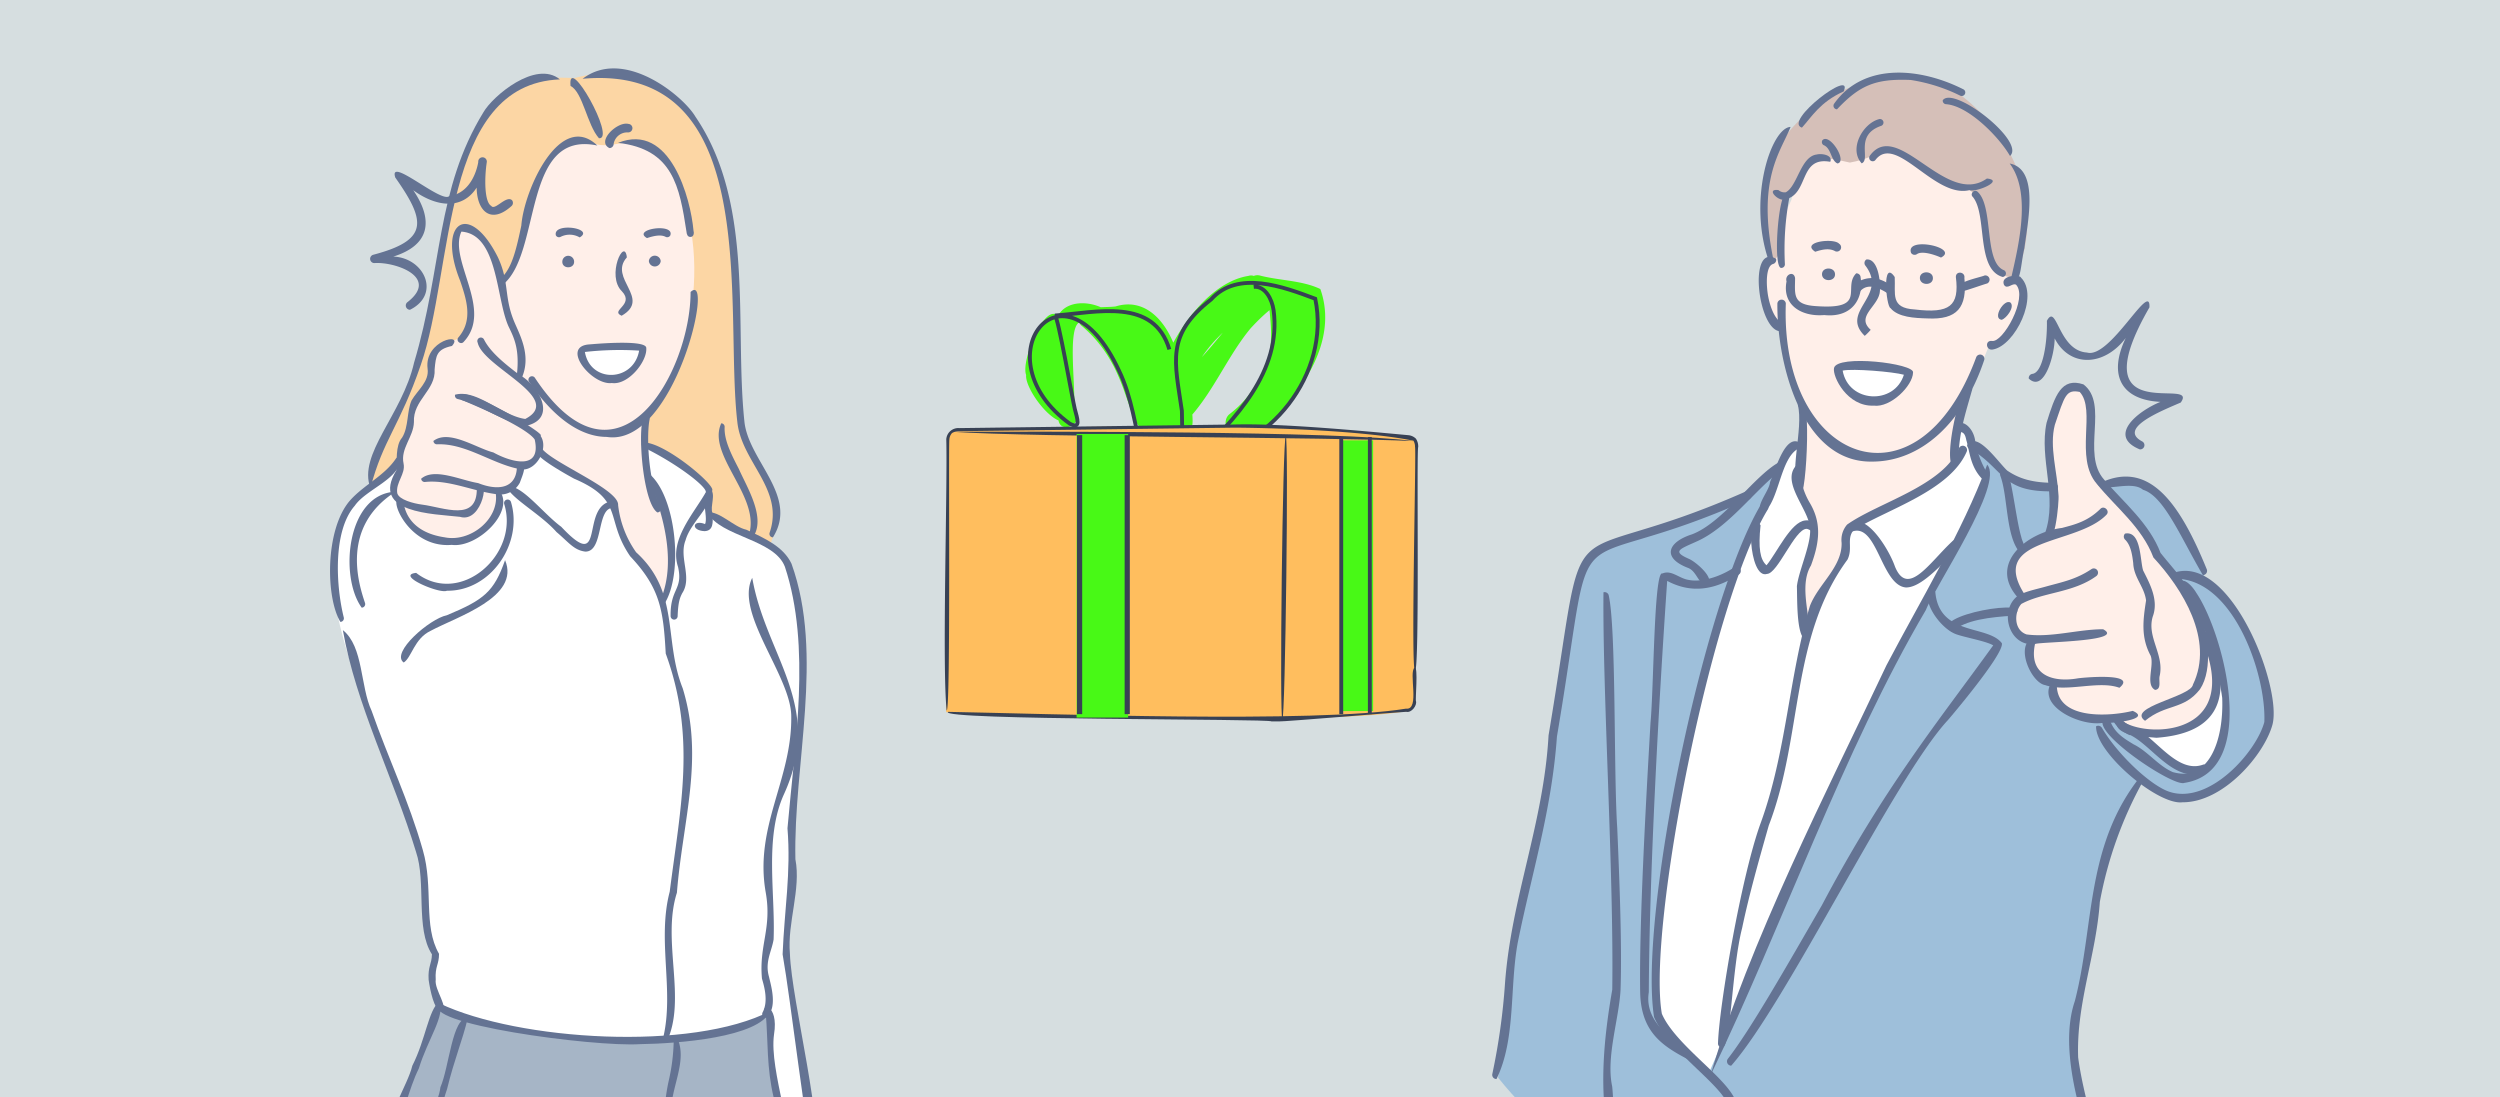 <svg id="Слой_1" data-name="Слой 1" xmlns="http://www.w3.org/2000/svg" xmlns:xlink="http://www.w3.org/1999/xlink" viewBox="0 0 483 212"><defs><style>.cls-1,.cls-16,.cls-17,.cls-5{fill:none;}.cls-2{clip-path:url(#clip-path);}.cls-3{fill:#d6dee0;}.cls-4{fill:#48f916;}.cls-16,.cls-17,.cls-5{stroke:#384154;stroke-miterlimit:10;}.cls-17,.cls-5{stroke-width:0.75px;}.cls-10,.cls-11,.cls-12,.cls-13,.cls-15,.cls-5,.cls-6,.cls-8,.cls-9{fill-rule:evenodd;}.cls-6{fill:#ffbe5e;}.cls-7{fill:#384154;}.cls-8{fill:#9ebfda;}.cls-9{fill:#fcd6a4;}.cls-10{fill:#ffefe9;}.cls-11{fill:#fff;}.cls-12{fill:#d5bfb8;}.cls-13{fill:#a6b5c6;}.cls-14,.cls-15{fill:#647393;}</style><clipPath id="clip-path"><rect class="cls-1" width="483" height="212"/></clipPath></defs><g class="cls-2"><rect class="cls-3" x="-6.55" y="-5.52" width="497.86" height="225.58"/><path class="cls-1" d="M457.27,11.71H6.09a7.93,7.93,0,0,0-7.92,7.92V212.29h467V19.63A7.92,7.92,0,0,0,457.27,11.71Z"/><path class="cls-4" d="M208.11,80.21c-2.53-5.35-5.32-11.08-2.86-17.11-1.94-8.12-8.21,6.22-7,9.35-.34,3.11,7.47,13.07,9.15,7.23.7-3.59-1.36-16,1.12-17.41,8.58,1.23,12.49,13,12.5,20.63l3.48-.94c-2.76-7.13-4.43-14.74-9.95-20.48v2.64c2.45-2,5.35,5.29,5.85,6.62,2.08,2.52,1.07,14.7,5.76,11.66,5.46-6.83.26-26.56-10.61-23.2-2.3.35-9.18-.47-6.76,3.59,13.09,10.92,5.89,25.81,20.51,20.71,3.14-.83-2-8.94,3.74-17,2.23-4.12,5.23-7.79,9.57-9.78,1.92-.88.56-4.07-1.44-3.41C226.75,55.58,215.47,88,228.47,82.07c7.59-7.14,10.09-19,19.77-24.23l-1.88-3.23c-8.11,4.84-12,14.15-19.75,19.29l2.81,1.61C230.89,68,238.19,61.45,245,58.46c.57,0,.62-.15.14-.4,0,2.23,1.28,8.39-.57,12.16a20.73,20.73,0,0,1-7,9.77c-1.51,1.16-.74,4.22,1.44,3.41,11.75-2.28,19.73-28.22,10-27.74A1.87,1.87,0,0,0,247.61,58c1.76,7.22.91,18-6.29,22l2.27,2.94c7.64-6.35,15.12-16.9,11.5-27.1-3.56-1.7-7.92-1.61-11.76-2.63-2.35-.44-3.36,3.16-1,3.61,3.59.83,7.42,1.06,10.93,2.14L252.16,58c1.36,7-4.23,17.18-11.21,22.18-1.81,1.42.5,3.71,2.26,2.94,8.77-4.59,10.19-17.43,8-26.17l-1.31,2.3q-1-.73-.66.27c.76,8.19-3.2,17.31-11.28,20.27l1.44,3.42c14.9-10.45,14.09-44.16-7.25-19.73-2.47,2-11,14.36-3.67,13.63,7.83-5.14,11.71-14.49,19.75-19.28a1.87,1.87,0,0,0-1.88-3.23c-9.9,5.22-13,17-20.28,24.54.52,1.09.74,1.2.65.34.21-9.65,5.92-19.58,15.47-22.63l-1.44-3.41c-9.7,5.06-16.81,17.89-13.71,28.75l1.3-2.3c-1.45.2-4.71,1.61-5.41.1a42,42,0,0,0-11.46-19.85l-1.33,3.19c3.39.36,8.15-2.11,10.72.52,2.87,4.37,5.45,11,2.69,15.9l3.13.82c-1.31-7-4.42-24.79-14.75-19.1a1.92,1.92,0,0,0,0,2.64c5.34,5.5,6.53,13,9.38,19.72.92,1.69,3.41.84,3.48-.94.09-8.74-4-18.57-11.59-23.28-3.69-1.91-9.07-1.38-9.38,3.63-.33,5.44-.08,11-.12,16.43l2.81-1.61c-5.6-2.92-5.54-9.71-1.75-14.14l-3.12-1.82c-2.52,6.59-.16,13.24,2.86,19.09.34,2.37,3.94,1.36,3.6-1Z"/><path class="cls-5" d="M225.92,67.51c-3-10.09-14.07-7.14-22.12-6.55.58-.07,3.45,16.48,3.84,18,.48,1.87,1.29,4.08-.95,2.9-17.47-12.62-1.29-33.57,9.51-10.23,2.48,5.13,3.15,11,4.5,16.31,8.82.61,7.69-.53,7.64-8.57-1.37-9.6-3.15-14.61,5.64-21.52,5.18-5.77,14-2.43,20.13-.13,3,14.5-8.87,29.49-23.47,30.87,8-7.41,17-16.93,15.42-28.66-.31-2.16-1.66-4.73-3.84-4.51"/><g id="Слой_4" data-name="Слой 4"><path class="cls-6" d="M183.07,84.69l.74-1.32c21.77-1.21,68-1.92,89.22,1.29l.62,1.32-.31,50-.91,1.31c-16.24,3-72.36.77-89.62.3Z"/></g><g id="Слой_3" data-name="Слой 3"><path class="cls-7" d="M182.9,137.28c-.92-8.37.18-43-.08-52.41a2.33,2.33,0,0,1,2.53-2.16l53.22-.7c8.94-.25,24.75,1.26,33.54,2.07a2.37,2.37,0,0,1,1.45.68,2.72,2.72,0,0,1,.44,1.6c-.35.31.3,43.32-.62,43.26-.85.09.28-43,0-43.28a2.19,2.19,0,0,0-.31-1.2c-9-1.81-25.15-2.45-34.5-2.52l-53.24.69a2.5,2.5,0,0,0-1.4.36,2,2,0,0,0-.51,1.23C183.21,85.22,183.7,137.33,182.9,137.28Z"/><path class="cls-7" d="M247.06,139.38c-.76,0-1.36,0-1.39,0,.08-.55-64.58-.2-62.51-1.85,18.51.33,70.91,2.25,88.48-.62,2.78.35.42-7.1,1.68-7.94.71-.24.08,6.3.25,6.49.22.85-.87,2.32-1.9,2.06C269.89,137.59,248,139.45,247.06,139.38Z"/><path class="cls-7" d="M273.08,85.22c-16.23-.81-72.54-.69-89.33-1.81C200.35,83.38,259,83.25,273.08,85.22Z"/><path class="cls-7" d="M247.75,139.1c-.58-.24.05-54.62.66-54.85C249,84.47,248.32,138.87,247.75,139.1Z"/></g><rect class="cls-4" x="208" y="83.84" width="9.96" height="54.79"/><rect class="cls-4" x="259.06" y="85.08" width="6.23" height="52.3"/><path class="cls-1" d="M457.27,9.71H6.09a7.93,7.93,0,0,0-7.92,7.92V210.29h467V17.63A7.92,7.92,0,0,0,457.27,9.71Z"/><path class="cls-8" d="M343.67,90c-12.91,14.2-25.28,8.72-36.3,17.59-7.41,15.8-6.91,39.18-10.45,55.43-4.44,13.24-6.47,32.94-7.48,45.19,27.12,33.93,82.61,40.69,117.94,27.78-.77-8.87-5.84-24.51-6.76-33.47-.34-7.59,1-9.1,2-13.49,1.61-10.35,4-28.6,10.8-38.4,7.9,7.84,19.79.69,23.91-8.15,3.39-8-4.12-25.82-11.09-30.17-14.05-38-23.5-4-45.2-26.32,0,5-.5,10.17-3,14.61C362.91,132.75,346,164.2,334.64,198c-1,2.41-3.47,2.51-7,1.74-9.38-2-5.44-17.13-4.38-23.88C328.06,145.93,334.17,118.52,343.67,90Z"/><path class="cls-9" d="M71.58,93.72c-.28-6.2,4.46-10.82,8-20.38,6.27-17.08,5.06-42.21,17.24-54.52,4.07-4.2,9.22-3.9,14.23-3.75C136.89,8,142.79,41.75,142.49,60.58c-3,31.16,11.41,30.61,6.41,44.43-4.33,8.65-18.53,11.4-27.1,11.71C103.74,118.56,80.2,109,71.58,93.72Z"/><path class="cls-10" d="M347.93,120.91c-3.32,1.39-1-6.71-1.39-8.24,0-9.43,1.8-33.5,1.8-33.5-1,.55-4.49-16.5-4.46-16.3-6.85-4.75-.6-17.93,2.22-24.27,4.27-17.67,32-15.59,38.06-.29,1.91,4.12,2.06,8.68,3.21,13,.58,2.18,3.64,3.26,3.64,5.43.08,2.54-3.66,10.53-6.77,10.12,0,0-2,5.09-2.85,6.75-3.88,6.25-1.76,14.42-6.71,19.83C366.49,102.79,360.15,116.78,347.93,120.91Z"/><path class="cls-11" d="M84.77,194c-1.8-1.89-.92-9.45-.31-10.1-2.64-2.48-2.33-5.66-2.3-10.85a70.94,70.94,0,0,0-1-8.35C77.35,145.39,55.86,115.3,68,97.28,74.84,89.66,87.6,84.43,97.64,87c6.44-.79,15.34,5.71,20.7,9.16,3.71,3.88,2.67,6.87,5.54,11.36,5.72,11,6.47,1.16,4.55-4.51-1-5.8-4.8-11.53-4.06-17.19,1.61.81,15.92,6.67,12.63,14,1.24,1.14,12.48,4.37,13.93,7.35,8.11,12.36,2.21,40.56,1.78,54.82,1.31,7-.54,14.4-1,21.18.8,12.86,5.21,28.94,5.39,41.25.07,0-5.11.82-5.25.79-3.48-11.29-4.59-17.31-19.52-18.75C116.35,202.1,99.69,201.42,84.77,194Z"/><path class="cls-10" d="M408.8,138.87c13,11.2,23.62,14.23,20.56-8.56-2.33-11.82-11.07-19.92-16.59-30.11-3.3-3.8-8.13-6.44-8.39-11.14-1.58-5.19,1.14-11.74-2.5-14.31-3-1-5.67,6.35-5.92,8.3-.33,4.29,2.13,16.72-.17,20.59-5.83.81-9.24,5.3-5.59,11.24-2,2.84-2.29,7.39,2.05,8.86,0,3.26-.13,7.08,4.21,8.3C396.5,137.88,404.05,139.78,408.8,138.87Z"/><path class="cls-10" d="M77.22,96.93c1.71,11.13,19.91,9.67,19.45-1.64a5.45,5.45,0,0,0,3.9-4.86c7.34-2.27,1.84-13.07-.69-17.48-.79-8.15-2-17.37-5.19-25-3-5.32-7.12-5.3-6.74-.09.56,5.37,5.42,12.41,1.08,17.22-1.37,1.19-3.14.33-4.73,2.37-.75,1-.74,4.55-1.42,6.69-4,5.12-3.08,2.79-3.79,9.19a11.45,11.45,0,0,0-1.9,7.1C76.81,91.88,74.5,96,77.22,96.93Z"/><path class="cls-10" d="M114.56,27.67c-4-3.74-9.49,4.85-9.52,4.89C101.4,38.4,101.89,51,96.22,55.15c.21,24.19-2,26.68,21.69,41,1,.7.88,1.89,1.27,3.73,0,5,8.73,14.17,9,14.81C131,108,129.64,100,125.8,93.12c-1.94-5.31-1.32-8.16-.93-12.24,10.36-12.5,13.55-38.59,1.65-51.67C123.07,25.31,118.47,29.24,114.56,27.67Z"/><path class="cls-12" d="M389.32,53.56c5.85-12.65.22-26.85-10.26-35-12.15-8.82-31.68-.55-37,12.9-2.11,5.73-.93,13.3-.08,19,4.21-.81.37-9.67,3.48-12.34,4.68-7.21,2.15-8.94,11.94-6.71,6.82-1.22,6.64-4.49,12.66-.18,1.28.4,3.68,2.84,5.12,3.56,2.23,1.1,5,1.09,6.3,2.81C384.8,41.45,382.32,54.12,389.32,53.56Z"/><path class="cls-11" d="M330.08,207.48c-2.32-2.84-10.72-8.36-10.17-14.49,1.11-35.47,8.39-75.77,27.24-107.14,1-1.54.27,7,.27,7a16.26,16.26,0,0,0,1.54,4c4.89,8.4-3.91,13.61-.3,23.56a64.64,64.64,0,0,1,7.52-12.09c.73-1.25,0-5.67,1-6.49,2.26-1.78,10.6-4.64,14.31-7.56,3.09-2.43,6-4.93,6-4.93s.65-7,1.73-6.49c1.88,1.59,3.15,8.05,4.45,9.51-5,15.47-15.7,30.14-23.05,45.13C349.94,159.54,339.57,186,330.08,207.48Z"/><path class="cls-11" d="M123.85,67.34c-4-.94-11.68.14-11.68.14.5,5.79,8.6,8.33,11.43,1.81C123.91,68.57,124.65,67.53,123.85,67.34Z"/><path class="cls-11" d="M368.83,71.81c-.84-.4-11-2.26-13.55-.84C356.43,78.85,367.34,80.26,368.83,71.81Z"/><path class="cls-13" d="M151.89,225.16c-1-7.92-3.84-21-3.49-29.38-19,8.88-44.62,5.74-63.68-.93C83,200,77.55,211.77,75.91,217.6,80.7,219.7,138.17,229.23,151.89,225.16Z"/><path class="cls-11" d="M429.16,130.85c-.79,9-9.75,11.7-14.93,10.87-.74,1.23,3.69,4.64,4.38,5.16C429.28,155.37,431.84,135.47,429.16,130.85Z"/><path class="cls-14" d="M416.63,142.54c-3-.27-7.82-.43-7.75-3a.83.83,0,0,1,1.14-.21c3,2,10.31,2.57,14.44-.83,3.6-3,3.88-8.28.81-15.33a.82.82,0,0,1,1.5-.65C432.47,136.69,426.72,141.8,416.63,142.54Z"/><path class="cls-14" d="M133.38,45.78c-.57,0-.72-.59-.75-1C131.28,36,130,28.81,119.4,27.6c10.15-4.1,14.06,10.93,14.58,16.92C134.13,45,134.06,45.78,133.38,45.78Z"/><path class="cls-14" d="M117.21,84.41c-3.67,0-9.08-2-15-10.65a.68.68,0,0,1,1.13-.77c16.12,24.35,30.1-1.31,30.08-16.58C138.16,52,130.39,86.49,117.21,84.41Z"/><path class="cls-14" d="M97.15,55a.68.68,0,0,1-.43-1.21c2.22-1.84,3.08-5.9,4-10.21.52-6.93,7.52-22.33,14.69-15.46C100.8,25,104.71,48.94,97.15,55Z"/><path class="cls-14" d="M120.1,61c-2.35-1,2.55-2.09.07-4.7-3.11-3,.5-10.62.94-6.58C117.46,53.78,125.92,57.66,120.1,61Z"/><path class="cls-14" d="M125,46c-3-1.72,5.35-3,4.51-.54a.67.67,0,0,1-.91.3C127.66,45.26,126.26,45.58,125,46Z"/><path class="cls-14" d="M112,45.87a3.85,3.85,0,0,0-3.69-.11.68.68,0,0,1-.92-.3C106.78,42.88,115,44.09,112,45.87Z"/><path class="cls-15" d="M127.65,50.44a1.15,1.15,0,0,0-2.29,0A1.15,1.15,0,0,0,127.65,50.44Z"/><path class="cls-15" d="M110.92,50.56a1.14,1.14,0,0,0-2.28,0C108.61,52,110.94,52,110.92,50.56Z"/><path class="cls-14" d="M118.21,74c-3.88.51-10.09-7.18-4.23-7.47.11,0,10.46-1,10.87.6C125.18,69.7,121.39,74.47,118.21,74ZM113,68c1.06,6.08,9.4,5.82,10.48-.26A60.14,60.14,0,0,0,113,68Zm10.82-.18h0Z"/><path class="cls-14" d="M100.48,73.67a.69.69,0,0,1-.68-.77c.68-5.18-.42-7.47-1.38-9.48-2.63-5.14-2-18.15-9.28-18.67-2.54,5.57,6.25,15.07.45,21.29-.56.68-1.63-.21-1-.88,2.86-3.36,1.51-7.36.32-10.89-4.59-11.4,1.75-15.54,7.25-4.63,2.18,4.58,1.28,7.44,2.91,11.8C100,64.08,103.16,68.73,100.48,73.67Z"/><path class="cls-14" d="M101.52,82.3c-4.61-.9-8.58-4.12-13.11-5.21a.68.68,0,0,1-.49-.83c4.18-1.15,9.12,4.11,13.56,4.68,7.7-4-8.19-10-9.19-14.74a.68.68,0,0,1,1.22-.61c1.3,2.61,4.44,5,6.72,6.75C104,74.34,107.94,80.92,101.52,82.3Z"/><path class="cls-14" d="M100.91,90.71c-5.48-.8-10.73-5.11-16.46-4.87a.67.67,0,0,1-.71-.65c3-2.3,8.23,1.37,11.57,2.22,3.49,1.93,9.33,3.51,8-2.48-1-1.57-6.29-4.43-14.12-7.66C86.53,72.65,106,84,104.42,84.19,106.05,86.5,103.75,90.83,100.91,90.71Z"/><path class="cls-14" d="M96.47,95.54c-4.8-.47-9.6-2.93-14.37-2.42a.68.68,0,0,1-.73-.63c2.52-2.2,7.67.31,11,.84,4.05,1.61,7.45.94,7.5-3.23a.68.68,0,0,1,.73-.62c1.26.42.43,2.13-.16,3.76A4.28,4.28,0,0,1,96.47,95.54Z"/><path class="cls-14" d="M88.85,99.85c-5.09-.58-17.31-.66-12.3-8.93.19-1.75-.21-4.84,1.14-6.38,1.29-2.07.88-5.07,1.83-7.18,1.16-2,3.44-3.64,3.09-6.13-.7-5.49,7.16-7.14,4.71-4.39-3,.65-3.1,1.86-3.35,4.52.24,4.08-4.22,5.92-4,10.21-.08,2.86-2.64,5.07-2,8,.42,2-1.56,3.66-1.22,5.71.31,1.26,3.15,2,4.78,2.21,4.23.54,10.7,3.46,10.59-3.16C94.85,91.16,93.35,101.23,88.85,99.85Z"/><path class="cls-14" d="M147.93,196.6a.69.69,0,0,1-.6-1c1.15-2.12.33-5-.12-6.53-.59-6.5,1.94-9.68.74-16.58-2.28-12.77,5.05-21.79,4.92-34,.06-7.77-11-20-7.54-26.85,2.66,15.2,13.95,24.67,6.13,41.81-3.81,8.38-1.64,19.06-2,28.06-.38,2.33-1.72,4.33-.89,7.2C148.9,190.25,150.39,194.91,147.93,196.6Z"/><path class="cls-14" d="M123.67,201.73c-9,.58-43.17-4-38.7-7.85,15.21,7.2,48.69,9.3,63.87,1.45C146.64,200.44,131,201.63,123.67,201.73Z"/><path class="cls-14" d="M151.94,225.2c-1.69-2.2-1-7.78-2.44-13.07-1.42-5.78-1.09-11-1.55-16.26-1.32-2.18,2.58-2.05,1.59,4C148.56,206.94,154,219.92,151.94,225.2Z"/><path class="cls-14" d="M76.08,218c-1.82-1.76,2.66-8.25,3.58-12.1,2.59-5.1,3.1-10.7,5.17-12.36,1.34,2.48-2.23,7.32-3.9,12.86C78.83,210.62,78.13,215.59,76.08,218Z"/><path class="cls-14" d="M85.13,195.43c-1.26-.44-2-3.93-2.32-6.13-.16-2.63.6-3,.64-4.92-3.23-5-1.06-13.92-3.08-19.81-4.34-14.33-11.64-28.5-14.13-42.83,4,3.17,3.34,10.87,5.56,15.6,3.26,9.3,7.18,17.35,9.88,26.86,2.14,7.37,0,14.64,3.14,20.08,0,2.13-.8,2.38-.64,5C83.87,191.26,87,195,85.13,195.43Z"/><path class="cls-14" d="M87.29,105.27c-9.3.79-13-11.43-9.31-8.39.06,1,.7,5.87,7.94,6.93,4.94,1,10.51-3.49,9.87-8.43a.69.69,0,0,1,.59-.77C99.79,98.72,92.25,105.92,87.29,105.27Z"/><path class="cls-14" d="M127,99c-3.44-2.27-4.27-22.9-1.46-18.11-.63,2.51-.49,11.58,2.08,17.14A.68.68,0,0,1,127,99Z"/><path class="cls-14" d="M361.71,89.18c-13.54.26-18.43-18.84-18.32-30.56a.82.82,0,0,1,1.63,0C343.9,89.36,370.51,99.73,381.81,69a.82.82,0,0,1,1.55.52C379.28,81.77,371.06,89.18,361.71,89.18Z"/><path class="cls-14" d="M385,67.53c-1.33.24-1.56-1.81-.17-1.66,2.14.43,7-8.35,4.68-10.86-.71-.44-1.72,1.05-2.35,0-.75-1.89,3.15-2,3.29-1.38C394,57.16,389.33,66.8,385,67.53Z"/><path class="cls-14" d="M344,64c-4.38,0-6.37-17.16-.86-14a.82.82,0,0,1-.58,1c-1.4.38-1.39,3.94-.93,6.35.24,1.25,1,4.26,2.72,5.08A.82.82,0,0,1,344,64Z"/><path class="cls-14" d="M360.27,64.89c-4.94-4.79,4.7-7.69.08-13.63a.81.81,0,0,1,.24-1.13c2.44-.23,2.79,4.93,2.58,6.37-.41,2.78-4.65,4.66-1.75,7.22A11.56,11.56,0,0,1,360.27,64.89Z"/><path class="cls-14" d="M375,49.76c-1.39-.62-3.71-1.33-4.65-.66a.81.81,0,0,1-1.13-.24C368.05,45.57,378.69,47.86,375,49.76Z"/><path class="cls-14" d="M350.7,48.64c-2.92-1.91,3.59-2.73,4.62-1.55a.82.82,0,0,1-.73,1.46C353.44,47.9,352.15,48.17,350.7,48.64Z"/><path class="cls-15" d="M373.44,53.73c0-1.49-2.55-1.49-2.52,0S373.46,55.23,373.44,53.73Z"/><path class="cls-15" d="M354.53,53c0-1.5-2.55-1.5-2.52,0S354.55,54.49,354.53,53Z"/><path class="cls-14" d="M362,78.37c-5.13.23-8-5.63-7.67-7.26.56-2.68,15.64-.9,15.27.87C369.54,74.52,365.28,78.81,362,78.37Zm-6-6.77c1.12,6.29,10,6.69,11.83.8C365.76,71.82,357.94,71.17,356,71.6ZM368,72Z"/><path class="cls-14" d="M377.57,90.17c-2.74-.18,2.11-20.75,3.48-15-1.31,4.71-2.75,8.8-2.66,14.19A.83.83,0,0,1,377.57,90.17Z"/><path class="cls-14" d="M347.74,95.75c-2.42-3.87.81-12.89-.41-17.56C350.18,71.82,349.13,96.63,347.74,95.75Z"/><path class="cls-14" d="M414.42,139.26c-3.7-2.64,8.93-4.63,9.26-7,4.17-8.67-2.08-18.54-7.64-24.55-2.22-5.87-7.18-9.6-10.94-14.23-4.38-5.06-.06-14.25-3.3-17.76-2.67-.54-2.91.78-4.81,6.37-1.09,4.22.47,9,.71,13.56.17,1.13-.83,11.89-2.62,7.43,2.51-7.1-1.18-14.45.32-21.41,1.64-5.32,2.87-8.82,7.12-7.41,5,3.81-.5,13.4,4,18.41,3.79,4.41,8.74,8.46,10.9,14.16,3,3.76,5.52,6.06,7.54,11.19,1.49,3.88,2.74,11.12.08,15.14C421.88,137.22,418.49,135.92,414.42,139.26Z"/><path class="cls-14" d="M406.1,139.68c-4.44.63-13-3.5-9.54-8.16a.81.81,0,0,1,.82.82c0,7,10.74,6,14.66,5C415.86,139,408,139.8,406.1,139.68Z"/><path class="cls-14" d="M409.47,132.88c-4.05-1.49-10.15.93-14.35-.52-2.62-.42-5.82-7.36-2.53-9.1a.83.83,0,0,1,.61,1c-1.41,6.2,3.4,7.67,8.33,6.78C403.55,130.8,412.91,130.06,409.47,132.88Z"/><path class="cls-14" d="M393.31,124.39c-4.9.81-7.05-5.8-3.94-8.87,1-1.1,4-1.65,6.05-2.24,3-.83,5.65-1.32,8.64-3.32a.82.82,0,0,1,.92,1.36c-4.48,3.24-10.29,3.08-14.45,5.36-1.35,1.46-1.59,5,1,5.89,4.74.65,10-1,14.79-1C410.74,123.91,394.7,124,393.31,124.39Z"/><path class="cls-14" d="M390.46,116.09c-6.95-6.82,1-13.25,7.91-14.09,2.53-.67,4.93-1.25,7.4-3.66.7-.78,1.94.34,1.2,1.11-5.76,6-22.93,4.22-15.84,15.35A.82.82,0,0,1,390.46,116.09Z"/><path class="cls-14" d="M416.36,133.29c-1.93-1-.11-4.73-.86-6.62-1.92-3.57-1.46-6.89-.88-10.66-.32-2.63-2.39-4.44-2.48-7.22-.19-1.52-.43-3.42-1.58-4.54a.82.82,0,0,1,0-1.16c3.18-.62,2.88,5.37,3.51,7.16,1.37,2.69,3,5.77,1.84,8.88-1.2,4,2.31,7.39,1.32,11.54C417.05,131.56,417.63,133.17,416.36,133.29Z"/><path class="cls-14" d="M422,151.26c-2.22.82-18.68-10.3-15.37-12.44a.83.83,0,0,1,1.06.47c.87,2.3,2.56,3.32,4.51,4.51,2.79,1.37,4.75,4.15,7.59,5.37,7,2,9.87-6.21,9.54-14.34-1-7.51-4.66-18.38-8.47-21.79.69-2.08,2.72.21,3.48,1.52C429.57,122.26,436.74,149,422,151.26Z"/><path class="cls-14" d="M424,149.66c-4.92.11-8.61-5.77-12.43-7.65-.06.35-5.36-3-2.47-4.07a.82.82,0,0,1,.82.81c0,.47,1.1,1.32,2.21,1.72,4.22,1.73,8.45,9.21,13.61,7.22C428.59,148.07,425.53,150,424,149.66Z"/><path class="cls-14" d="M421.66,155c-4.7.61-16.81-9.53-16.7-14.67a.83.83,0,0,1,1.13.29c3,5.12,9.37,11.12,13,12.34,7.75,2.6,16.86-7.72,18.38-13.47.39-9.34-6.13-28.06-17.5-27.67a.81.81,0,0,1-.82-.82c11.37-5.4,21.85,21.66,19.89,29C437.46,145.81,429.55,155.06,421.66,155Z"/><path class="cls-14" d="M396.76,94.92c-10.07.21-9.43-4.09-15.9-8.09a.82.82,0,0,1-.8-.84c1.78-2.87,5.74,3,7.7,4.9,2.45,1.68,5.06,2.37,9,2.39A.82.82,0,0,1,396.76,94.92Z"/><path class="cls-14" d="M425.59,111.11c-4.38-7.48-7.52-15.27-11.57-16.49-2.26-1.91-7.64.6-8.75-1.06,9.89-5.14,15.89,3.72,21.08,16.43A.82.82,0,0,1,425.59,111.11Z"/><path class="cls-14" d="M407.69,236.21c-2.44-3.66-2.69-13.6-4.89-18.35-2.26-7.52-4.42-17.18-1.94-24.45,3.82-14.72,2-30.28,12.92-43.71a.81.81,0,0,1,.31,1.12,76.88,76.88,0,0,0-8.4,23.42c-.73,10.45-4.57,19.62-4.19,30.06,1.29,9.65,5.74,21.43,7,31A.81.81,0,0,1,407.69,236.21Z"/><path class="cls-14" d="M310.4,226.82c-1.95-.7.13-8.87-.22-11-1-8.18-.1-16.53,1.31-24.63.31-22.61-1.89-57.45-1.7-76.76a.83.83,0,0,1,1,.52c1.49,6.48.94,34.08,1.66,45,.36,8.37.95,22.37.64,31.29-.3,5.67-2.83,13-1.62,18.63C311.78,212.45,312.3,225.7,310.4,226.82Z"/><path class="cls-14" d="M289.12,208.47a.81.81,0,0,1-.8-1,124.55,124.55,0,0,0,2.44-17.39c1.19-16.56,7.47-31,8.42-48,8.11-48.31.25-30.37,38.05-47.1a.82.82,0,0,1,.76,1.45c-37.62,16.82-29.14-1.63-37.19,45.88-1,14.17-4.84,26.31-7.55,39.7C291.62,190.66,292.91,200.74,289.12,208.47Z"/><path class="cls-14" d="M330.51,207.68c7.12-25,22.83-55.6,33.95-79.14,6.62-12.6,14.64-25.77,19.46-38.76,3.4,3.65-10.07,23.48-11.88,28.14C356.08,145.09,344.53,178.55,330.51,207.68Z"/><path class="cls-14" d="M334.18,237.89a.82.82,0,0,1-.82-.89c.38-4.35,1.55-18.88.61-23.14-.42-1.92-3.19-4.57-6.13-7.37-3.19-3.05-6.81-6.51-8.28-10-3-19.46,9.53-80.19,20.58-98.89a.82.82,0,0,1,1.47.71c-11,17.83-23.4,81-20.54,97.54,1.33,3.13,4.82,6.47,7.9,9.41,3.26,3.1,6.07,5.79,6.6,8.2,1,4.36-.08,18-.58,23.63A.81.81,0,0,1,334.18,237.89Z"/><path class="cls-14" d="M332.73,202.41a.81.81,0,0,1-.81-.9c.23-7.19,4.49-32.21,8.24-42.49,5-13.73,5.42-28.2,9.51-41.93,1.62-4.25,6.24-7.5,6.13-12.21a4.54,4.54,0,0,1,1.06-3.53c6-4.26,18.5-7.44,21.63-14.8a.82.82,0,0,1,1.5.65c-3.22,7.65-15.42,11.19-21.9,15.24-1.37,1.75-.08,3.45-1.15,5.67-11.05,15-8.6,34.2-15.21,51.36-1.86,6.55-3.79,13.33-5.15,19.83C334.54,187.19,334.44,202.41,332.73,202.41Z"/><path class="cls-14" d="M348.68,123.55c-1.63-1.17-1.43-7.81-1.52-10.28.35-3.15,3.13-8.87,2.46-11.68-.44-3.43-5.41-8.44-2.67-11.57a.82.82,0,0,1,.82.82A13.49,13.49,0,0,0,349.56,97c2.34,3.86,2.09,7.49.32,12.25C347,114,351.07,121.71,348.68,123.55Z"/><path class="cls-14" d="M383.45,93c-2.87-2.51-2.88-5.85-3.57-8-.42-2.32-1.42-.93-1.92-2.28.27-2.16,3.29-.68,3.67,2.61a18.1,18.1,0,0,0,2.52,6.43A.82.82,0,0,1,383.45,93Z"/><path class="cls-14" d="M368.24,113.5c-4.8-.37-5.54-12.56-10.42-10.8a.82.82,0,0,1-1-.52c2.72-4.65,7.93,3.41,9.28,7.26,2.46,6.09,6.74-.82,11.05-4.83.69-.79,1.94.32,1.21,1.1C373.26,111.29,370.43,113.5,368.24,113.5Z"/><path class="cls-14" d="M340.71,99.12c-2.1-.94,1.1-4.07,1.27-6,1.07-2.39,3-9.77,6-7.41a.82.82,0,0,1-.6,1C343.92,88.61,343.75,96.73,340.71,99.12Z"/><path class="cls-14" d="M341.4,110.88c-3.64,1.19-4.11-14-1.26-9.39-.47,4.42-.09,6.63,1.15,7.72,2-2.39,4.68-8.39,7.48-8.66.91-.2,2.82.66,2,1.8-.54.7-1.27-.21-1.77-.18C346.73,102.27,343.47,110.8,341.4,110.88Zm-.21-1.59Z"/><path class="cls-14" d="M117.74,28.61c-2.6-1.29,1.58-5.22,3.67-4.67a.82.82,0,0,1-.09,1.64,2.67,2.67,0,0,0-2.76,2.21A.82.82,0,0,1,117.74,28.61Z"/><path class="cls-14" d="M115.72,26.71c-2.3-2.58-3.13-8.94-5.49-10.1C109.56,10,119.14,27,115.72,26.71Z"/><path class="cls-14" d="M157.32,224.92c-1.64-6.27-4.52-31.49-6.12-40.55.34-8.6,1.64-15.74.94-24.34,1.4-16.24,4.62-35.08-.5-50.54-2.08-5.39-12.42-5.73-15-10.5,2.36-.33,5.08,2.82,7.55,3.35,3.7,1.71,7.19,3.32,8.73,6.57,6.35,17.68.35,38.75.75,57.09,1.12,5.79-1.58,12.26-1.06,18.24C152.93,193.52,159.52,218.5,157.32,224.92Z"/><path class="cls-14" d="M65.76,120.15c-2.82-4.7-3-17.63,1.75-23.33,2.67-3.09,6.69-4.82,8.95-8.18a.68.68,0,0,1,.94-.19c0,4.08-6.62,6-8.86,9.26-4.29,4.91-3.62,15.6-2.12,21.59A.69.69,0,0,1,65.76,120.15Z"/><path class="cls-14" d="M86.34,114.13c-1.33.68-10.07-3-5.94-3.45,8.55,6.61,20.08-3.62,17-13.35a.68.68,0,0,1,1.34-.27C101.08,105,94.8,114.25,86.34,114.13Z"/><path class="cls-14" d="M78,128c-2.62-1.88,5.07-8.5,8.32-9.13,7.2-3,9.11-4.53,11.26-10.65,3,7.15-9.26,10.9-14.37,13.65C80,123.4,79.56,127,78,128Z"/><path class="cls-14" d="M69.88,117.4c-4.39-6.07-2.87-22,6.53-22.4-10.59,6.78-7.18,17.66-5.89,21.49A.69.69,0,0,1,69.88,117.4Z"/><path class="cls-14" d="M128.79,201.31a.68.68,0,0,1-.65-.88c2.14-9.06-1.21-18.78,1.25-28.16,2.13-16.62,5.1-29.89-.77-46-.46-8.37-1.06-12.63-6.86-18.79-5-7.29-1-10.78-10.84-15-2.39-1.31-10.2-5.71-6.16-5.74,2.25,2.82,14.87,7.84,14.66,10.84a19.58,19.58,0,0,0,3.48,9.12c8.5,7.73,5.26,16.89,9,26.28,4.18,13.65,0,25.44-1.12,39.49C127.79,181.84,132.75,193,128.79,201.31Z"/><path class="cls-14" d="M113.09,106.57c-2.21-.26-3.24-1.82-5.57-3.78-3-3.42-8.68-6.44-9.65-8.76,2.71-.72,6.93,5.08,10.57,7.75,8.93,9.5,3.33-4.44,10.11-5a.68.68,0,0,1,0,1.36C115.17,97.88,116.71,106.6,113.09,106.57Z"/><path class="cls-14" d="M128.29,116.77a.68.68,0,0,1-.65-.91c3.41-8.12-.12-18.19-2.83-24.77C130.54,94.71,132.27,110.75,128.29,116.77Z"/><path class="cls-14" d="M130.24,119.71a.69.69,0,0,1-.68-.71c-.07-5.4,2.43-5,1.44-9.47-1.74-5.2,3-10.26,5.36-14.42.27-1.06-5.73-5.63-12-8.67a.68.68,0,0,1-.31-.91c3.44-.6,13,7.1,13.57,9-.12,3.43-4.22,6.41-5.17,9.85-1.34,3.36,1.37,7.19-.66,10.25-.41.84-.77,1.57-.87,4.44A.68.68,0,0,1,130.24,119.71Z"/><path class="cls-14" d="M136.12,102.62c-2.75-.13-2.29-2.33.1-1.37.67-1.52-1.22-5.9,1-6.74,1.19.87-.09,3.35.43,4.62C137.77,101,137.83,102.54,136.12,102.62Z"/><path class="cls-14" d="M71.57,94.3C69.08,87.73,77.7,80.16,80,70.06c5.5-18.4,4.24-33.46,13.41-48.39,1.74-3.05,10.08-10.15,14.76-6.33-23,.9-20.45,36.8-26.87,55.15C77.25,82.32,74,84.93,71.57,94.3Z"/><path class="cls-14" d="M149.33,103.82a.68.68,0,0,1-.64-.9c2.89-8.33-5.37-13.57-6.23-21.32-2.6-22.24,5.22-69.53-29.9-66.38,8-6.1,19.43,3.31,21.78,7.3,11.55,16.94,7.52,40.28,9.48,58.92C144.6,89.06,154.35,95.86,149.33,103.82Z"/><path class="cls-14" d="M145.47,103.78a.68.68,0,0,1-.68-.78c1.94-7.27-8.27-15.18-5.44-21.22a.68.68,0,0,1,.65.71c-.13,2.53,1.27,5.25,2.76,8.14C144.29,94.11,148.06,100.08,145.47,103.78Z"/><path class="cls-14" d="M83.58,218.59c-1.74-1,1.17-5.47,1.51-8.55,1.7-3.85,2.29-13.61,5.28-13.34-1,4.26-2.58,7.9-4,13.71C85.14,213.67,85.28,217.21,83.58,218.59Z"/><path class="cls-14" d="M386.75,61.79c-1.94-.19.46-4.17,1.68-3.33C389.29,59.35,387.65,61.46,386.75,61.79Z"/><path class="cls-14" d="M344.16,51.76c-1.88.26-.31-18.36,1.53-13.52A54.63,54.63,0,0,0,344.84,51,.69.69,0,0,1,344.16,51.76Z"/><path class="cls-14" d="M386.92,53.51c-5.23-1.48-2.93-12-5.76-15.45-.66-.59.28-1.62.92-1,3.14,2.88,1.16,13.41,5,15.11A.69.69,0,0,1,386.92,53.51Z"/><path class="cls-14" d="M389.25,54.43a.68.68,0,0,1-.67-.84c1.54-6.66,3.83-16.48-.31-22,5.81,1.1,3.44,11.47,2.84,16.38C390.48,50.47,390.48,54.15,389.25,54.43Z"/><path class="cls-14" d="M380.52,36.73c-6.74,1.66-14.13-10.89-18.12-5.91a.68.68,0,0,1-1.18-.69c5.36-7.46,14.72,10,22.65,4.36C387.39,34.85,381.66,37.26,380.52,36.73Z"/><path class="cls-14" d="M359.68,31.56c-2.55-2.76.2-7.71,3.35-8.54a.68.68,0,0,1,.45,1.28C358.17,26.11,361.52,30.77,359.68,31.56Z"/><path class="cls-14" d="M355,31.58c-1.32-.59-1.15-2.93-2.69-3.55a.68.68,0,0,1-.22-.94C353.5,25.62,357,31.26,355,31.58Z"/><path class="cls-14" d="M341.94,51c-4.53-12.14.25-26.36,4-26.48-1.85,4.75-6.57,10-3.31,25.67A.69.69,0,0,1,341.94,51Z"/><path class="cls-14" d="M388.33,30.13c-2-3.53-8-9.72-12.39-10a.68.68,0,0,1-.6-.76C377.43,16.47,391.44,27.37,388.33,30.13Z"/><path class="cls-14" d="M354.91,21.12a.69.69,0,0,1-.54-1.11c5.76-8.09,16.8-6.89,25-2.73a.68.68,0,0,1,.22.94.69.69,0,0,1-.94.23,32.73,32.73,0,0,0-9.51-3C362.26,15.16,359.25,16.53,354.91,21.12Z"/><path class="cls-14" d="M348.13,24.66c-3.73-1.16,10.12-11.67,8.07-7C351.63,19.71,350,22.61,348.13,24.66Z"/><path class="cls-14" d="M344.75,38.55c-1.21.36-3.66-2.14-1.16-1.83a1.79,1.79,0,0,0,1.42.43c2.27-1.18,2.88-6.94,6-7.3.9-.25,3.16.1,2.59,1.41C347.41,30.15,349.59,37.69,344.75,38.55Z"/><path class="cls-14" d="M325.82,204.51c-4.8-2.54-8.78-5.25-8.94-12.79-.2-13.43,1.11-36.7,2-52.11.64-6.68.66-29.55,2.3-28.81,1.76-.77,3.24,1,5.14,1.25,1.9.4,5.34-.2,8.75-2.44a.82.82,0,0,1,.9,1.37c-5,3.26-9.52,3.57-13.87,1.25-1.62,23.36-3.45,56.73-3.55,79.46C317.2,200.06,329.59,203.12,325.82,204.51Z"/><path class="cls-14" d="M334.47,205.89a.83.83,0,0,1-.65-1.33c4.28-5.49,11-17.25,18.19-29.71,12.06-22.79,22.29-35.22,33.08-50.17-1.4-.84-5.77-1.58-7.33-2.21-3.11-1.27-6.65-6.6-4.85-8.64a.83.83,0,0,1,1,.61c.78,8.48,10.15,6.24,12.85,9.83.49,2.07-10.3,14.72-10.41,14.84C366.13,150.06,345.24,193.67,334.47,205.89Zm50.75-81.1Zm-.07-.3Z"/><path class="cls-14" d="M329.51,113.07c-1.49-.54-1.75-2.65-3.3-3.32-5.17-1.94-4.07-5,.69-6.52,6-2.27,12-11.32,16.82-13.93a.82.82,0,0,1,.27,1.62c-5.09,3.93-10.12,11.06-16.3,13.74-3.21,1.45-4.69,1.87-1.39,3.31C327.73,108.57,331.9,112.21,329.51,113.07Z"/><path class="cls-14" d="M377.09,122.06c-5.09-3.15,17-6.85,11.9-3.11C384.54,119.23,379.69,119.73,377.09,122.06Z"/><path class="cls-14" d="M390.43,106.94c-3-3-2.44-11.12-4-15.1a.82.82,0,0,1,1.56-.48c.91,2.92,1.64,9.5,2.53,12.41C390.69,104.81,392.08,106.66,390.43,106.94Z"/><path class="cls-14" d="M129.65,225.86c-2.1-4.43-1.53-12-.49-16.89a37.55,37.55,0,0,0,1-7.77.67.67,0,0,1,.68-.68c2.1,4.57-1.41,9.78-1.21,14.89C128.85,218.44,131.61,223.55,129.65,225.86Z"/><path class="cls-14" d="M372.37,61.52c-2.42-.07-5.66-.2-7.13-2-.85-.33-1.67-9.65.82-6,.18,3.29-.91,6,3.88,6.27,6.7.8,8.65-.62,7.93-6.29,0-1.25,1.87-1,1.65.22C380.1,59.39,378.14,61.82,372.37,61.52Z"/><path class="cls-14" d="M352.45,60.87c-4.27.36-8.19-1.82-7.29-6.51-.39-1.28,1.41-2.15,1.65-.63,0,3-.56,5,3.62,5.38,10.65.88,5.44-3.55,8.19-6.3a.8.8,0,0,1,.85.78C360.09,57.66,357.85,61.44,352.45,60.87Z"/><path class="cls-14" d="M364.93,56.83c-1.51-1-4-2.41-5.59-.51a.81.81,0,0,1-1.15.12c-1.11-1.56,1.81-2.69,3.17-2.7C362.85,53.44,367.56,55.6,364.93,56.83Z"/><path class="cls-14" d="M379.29,56.23c-3.24-1.42,3.4-2.63,4.1-3a.82.82,0,0,1,.51,1.55C383.66,54.8,379.53,56.26,379.29,56.23Z"/><path class="cls-14" d="M413.4,86.82c-6.29-2.6-.46-7.36,4-9.18-7.48-.36-10.2-5.07-6.7-12.35-4.13,5.48-10.77,5.8-13.74.09,0,3.24-2.05,10.55-5,7.76a.81.81,0,0,1,.71-.91c2.06-.27,2.88-6.15,2.79-10.25,1.93-3.59,2.17,5.78,7.75,6.13,4.45,1.31,12.34-14.14,12.06-8.72-13.79,23.9,9.81,13.15,6.05,18.38-3.91,1.69-12.17,5-7.47,7.5A.82.82,0,0,1,413.4,86.82Z"/><path class="cls-14" d="M79.21,59.85a.82.82,0,0,1-.48-1.48c6.25-4.86-2.48-7.84-6.42-7.54a.82.82,0,0,1-.2-1.61c10.83-2.85,10.17-6.51,4.26-14.92-1.38-4.21,8.88,5,10.4,3.6,4.44-.63,5.47-5.62,5.63-6.59a.83.83,0,1,1,1.65,0c-.46,3-.5,7.72.86,8.47.68,1,2.87-2.09,4-1.11a.82.82,0,0,1-.1,1.15c-4,3.6-6.67.92-6.72-3.57-2.84,4.4-7.86,3.7-12.25.5,4,5.87,3.17,10.63-3.85,12.82C82,49.81,85.22,56.87,79.21,59.85Z"/><line class="cls-16" x1="208.58" y1="84.07" x2="208.58" y2="137.97"/><line class="cls-16" x1="217.78" y1="84.07" x2="217.78" y2="137.97"/><line class="cls-17" x1="264.65" y1="84.44" x2="264.65" y2="137.97"/><line class="cls-17" x1="259.13" y1="84.44" x2="259.13" y2="137.97"/></g></svg>